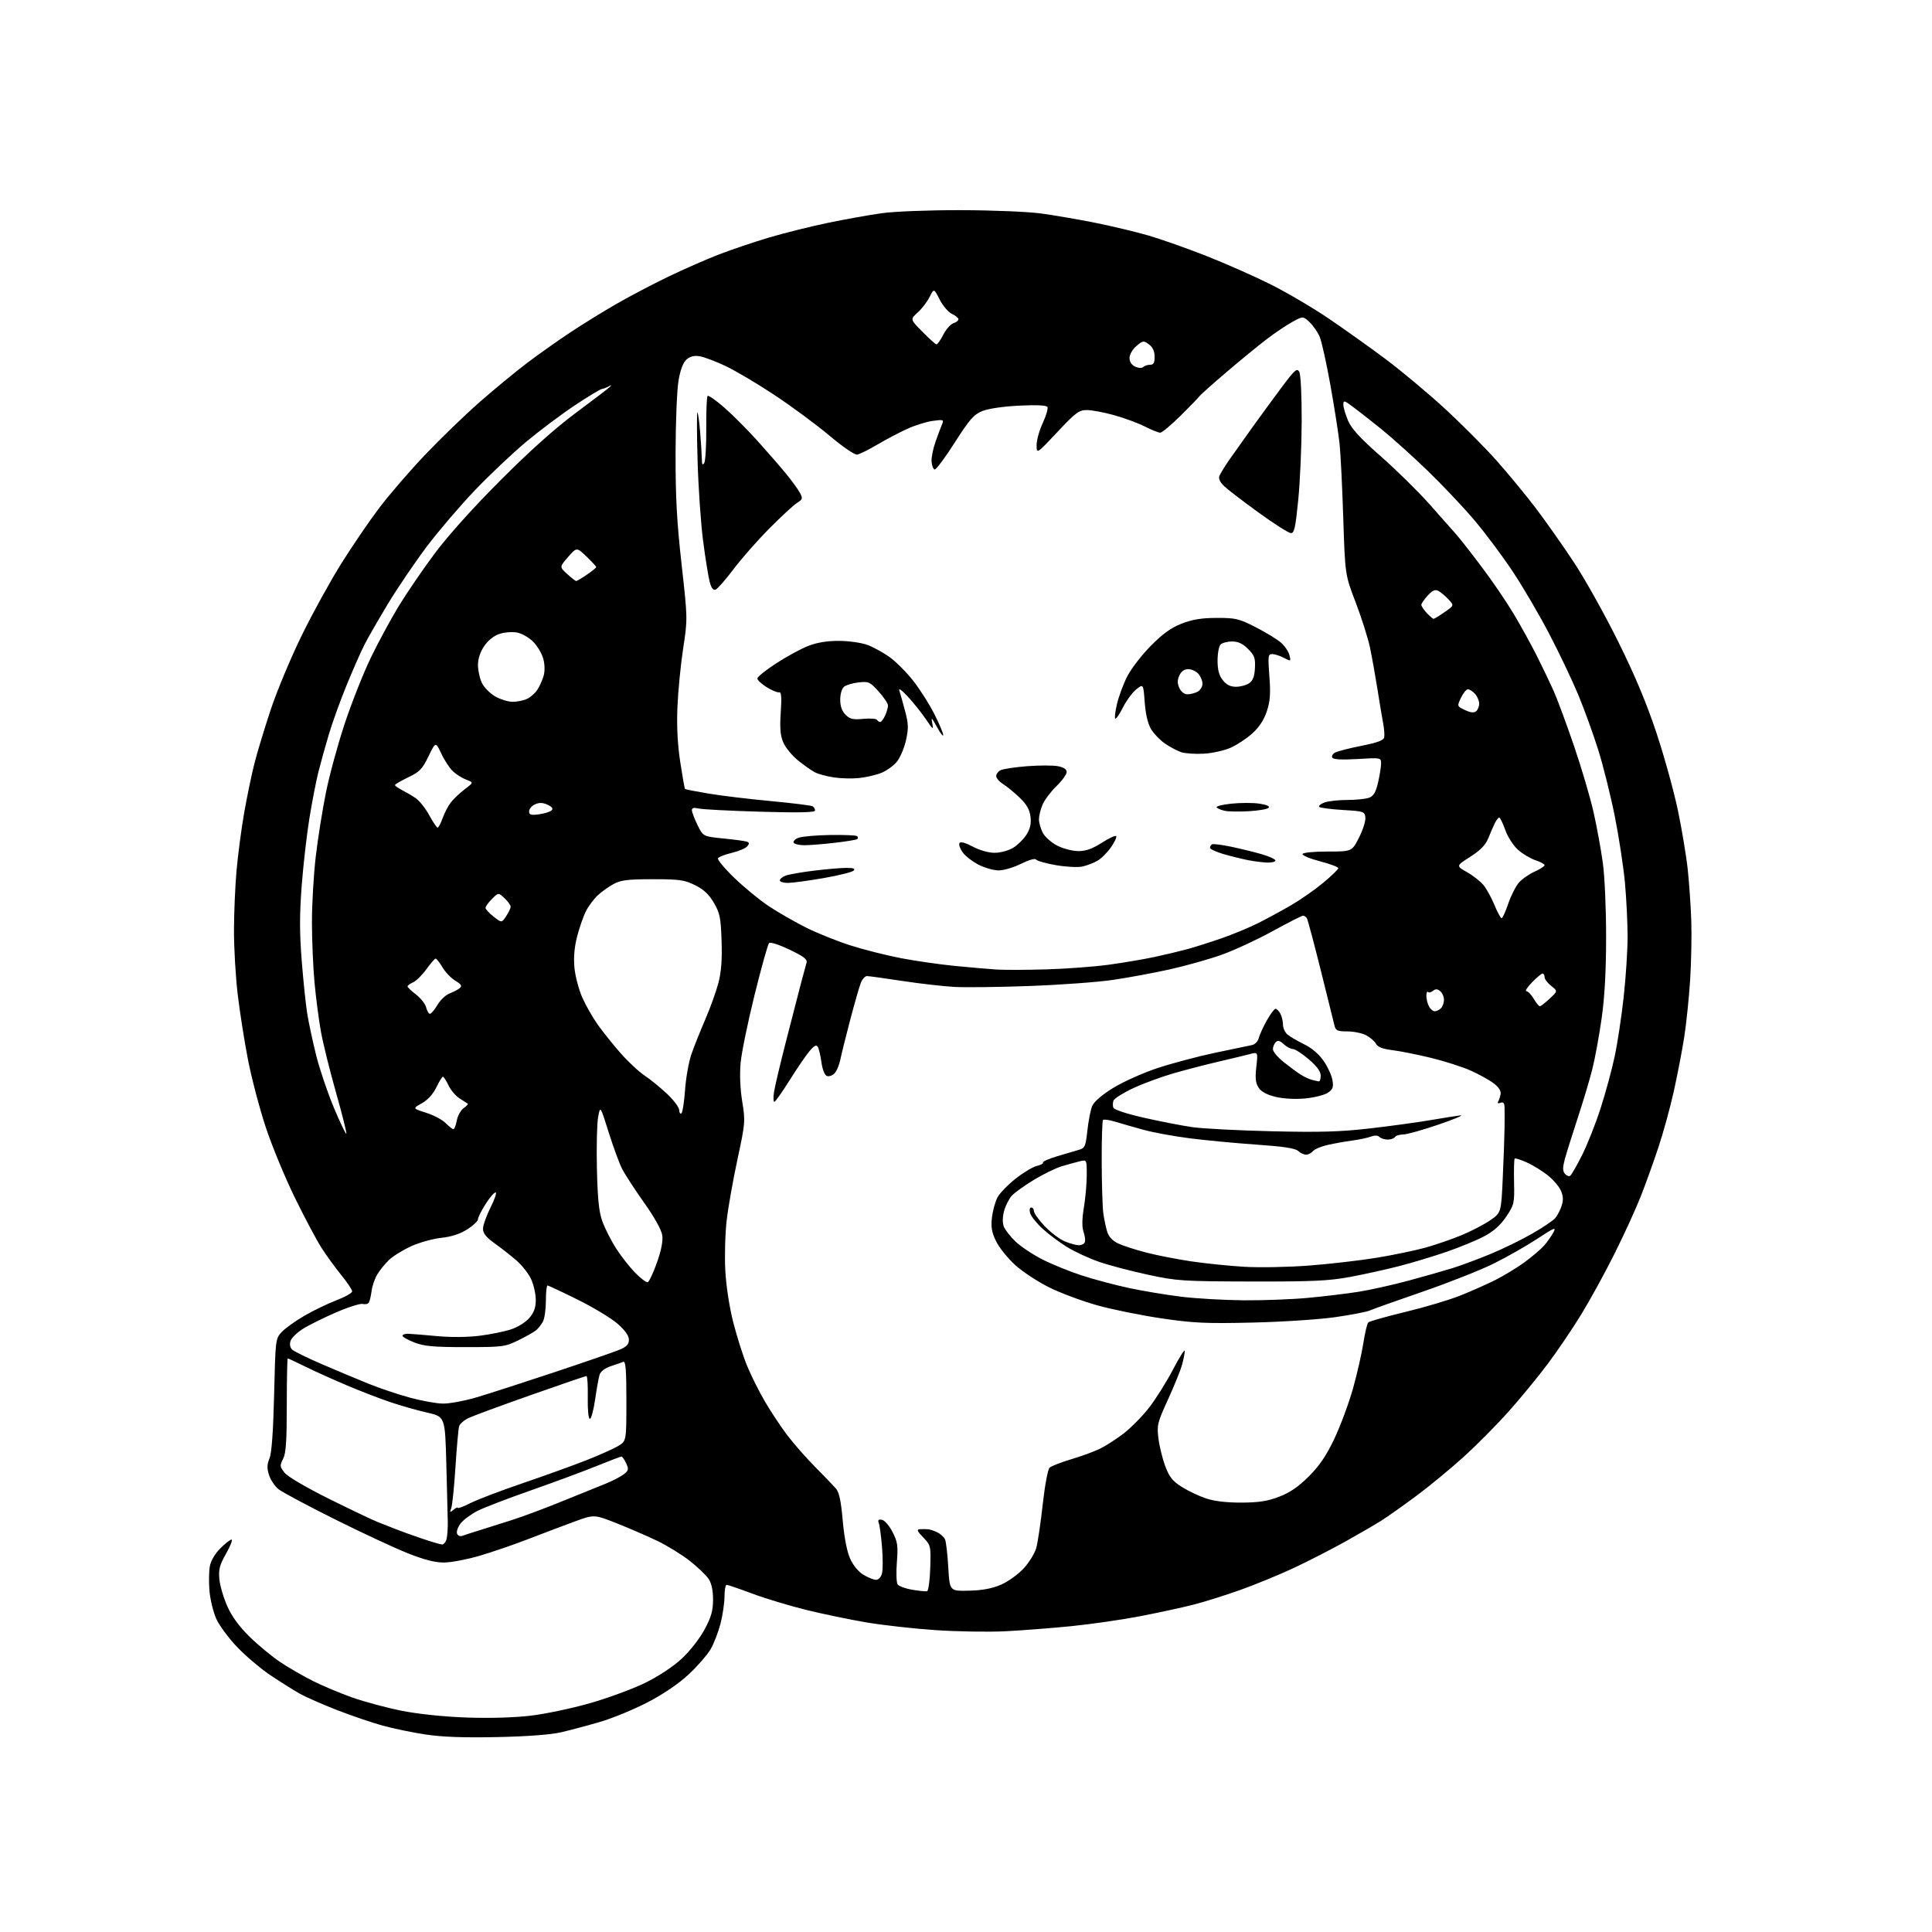 <?xml version="1.0" encoding="UTF-8" standalone="no"?>
<svg 
  version="1.1" 
  xmlns="http://www.w3.org/2000/svg" 
  xmlns:xlink="http://www.w3.org/1999/xlink" 
  xmlns:svg="http://www.w3.org/2000/svg"
  xmlns:rdf="http://www.w3.org/1999/02/22-rdf-syntax-ns#"
  xmlns:cc="http://creativecommons.org/ns#"
  xmlns:dc="http://purl.org/dc/elements/1.1/"
  viewBox="0 0 768 768"
  width="768"
  height="768"
>
<style>svg {background-color: white; }</style>"
<path stroke="none" fill="black" fill-rule="evenodd" d="M197.50,690.52C184.26,690.79 175.66,690.48 169.13,689.48C163.98,688.70 156.34,687.12 152.16,685.97C147.97,684.82 139.81,682.04 134.02,679.80C128.24,677.55 121.47,674.57 119.00,673.17C116.53,671.76 111.35,668.51 107.50,665.93C103.65,663.35 97.69,658.30 94.25,654.71C90.82,651.12 87.06,646.00 85.90,643.34C84.74,640.68 83.55,635.73 83.26,632.35C82.98,628.96 83.05,624.57 83.42,622.58C83.82,620.42 85.49,617.57 87.58,615.49C89.50,613.57 91.51,612.00 92.04,612.00C92.58,612.00 91.61,614.50 89.89,617.55C87.28,622.17 86.83,623.88 87.21,627.80C87.46,630.38 88.89,635.24 90.40,638.60C92.23,642.68 95.18,646.69 99.32,650.73C102.72,654.05 108.20,658.57 111.50,660.77C114.80,662.97 120.65,666.35 124.50,668.27C128.35,670.20 135.42,673.15 140.20,674.84C144.99,676.53 153.76,678.87 159.70,680.06C166.27,681.36 176.30,682.41 185.31,682.74C194.39,683.07 204.26,682.79 210.81,682.03C216.69,681.34 227.36,679.10 234.51,677.05C241.67,675.00 251.51,671.38 256.38,669.00C261.74,666.38 267.50,662.58 270.96,659.38C274.23,656.35 278.12,651.39 280.05,647.79C282.72,642.83 283.43,640.33 283.45,635.93C283.46,632.27 282.86,629.44 281.71,627.67C280.74,626.20 277.37,622.97 274.23,620.50C271.09,618.04 265.37,614.50 261.51,612.63C257.66,610.77 250.38,607.61 245.35,605.61C236.20,601.98 236.20,601.98 228.35,604.86C224.03,606.44 215.77,609.57 209.98,611.81C204.19,614.05 195.42,617.05 190.48,618.49C185.54,619.93 179.22,621.12 176.44,621.13C172.89,621.14 168.53,620.01 161.94,617.38C156.75,615.31 143.70,609.23 132.94,603.86C122.19,598.49 112.21,593.16 110.77,592.03C109.32,590.90 107.62,588.39 106.98,586.45C106.08,583.71 106.11,582.24 107.13,579.72C108.00,577.58 108.61,569.09 108.97,554.33C109.49,532.40 109.53,532.13 112.00,529.48C113.38,528.01 117.42,525.11 121.00,523.03C124.58,520.96 130.31,518.19 133.74,516.88C137.16,515.57 139.98,513.98 139.99,513.34C139.99,512.70 138.04,509.78 135.64,506.83C133.25,503.89 129.71,499.01 127.77,495.99C125.84,492.97 121.07,483.98 117.16,476.00C113.26,468.02 108.06,455.43 105.61,448.00C103.16,440.57 99.98,428.48 98.55,421.11C97.12,413.75 95.29,402.06 94.47,395.12C93.66,388.19 93.00,376.88 93.01,370.01C93.01,363.13 93.47,352.35 94.03,346.05C94.59,339.74 95.96,329.39 97.07,323.05C98.19,316.70 100.01,307.90 101.13,303.50C102.24,299.10 105.18,289.43 107.65,282.00C110.12,274.57 115.67,261.30 119.99,252.50C124.30,243.70 131.38,230.85 135.71,223.95C140.04,217.04 146.79,207.14 150.72,201.95C154.64,196.75 162.85,187.24 168.96,180.81C175.07,174.38 184.89,164.89 190.78,159.73C196.68,154.57 205.10,147.63 209.50,144.30C213.90,140.98 221.55,135.56 226.50,132.27C231.45,128.98 239.78,123.83 245.00,120.83C250.22,117.83 259.45,112.98 265.50,110.06C271.55,107.14 280.55,103.18 285.50,101.26C290.45,99.34 299.45,96.29 305.50,94.49C311.55,92.68 322.12,90.04 329.00,88.61C335.88,87.18 345.55,85.45 350.50,84.76C355.65,84.04 369.12,83.52 382.00,83.54C394.64,83.57 408.66,84.15 414.00,84.88C419.23,85.60 428.90,87.26 435.50,88.59C442.10,89.92 451.55,92.18 456.50,93.61C461.45,95.05 471.80,98.70 479.50,101.73C487.20,104.76 498.75,109.87 505.18,113.09C511.60,116.31 521.95,122.40 528.18,126.62C534.40,130.85 544.57,138.09 550.77,142.73C556.97,147.36 567.48,156.14 574.12,162.23C580.76,168.33 590.04,177.63 594.74,182.91C599.44,188.18 606.54,196.79 610.52,202.03C614.49,207.27 621.32,216.97 625.69,223.59C630.06,230.20 637.97,244.36 643.26,255.06C649.99,268.64 654.59,279.63 658.52,291.50C661.62,300.85 665.45,314.70 667.02,322.28C668.60,329.86 670.36,340.44 670.92,345.78C671.49,351.13 672.11,360.23 672.31,366.00C672.51,371.77 672.31,382.35 671.86,389.50C671.41,396.65 670.33,407.00 669.47,412.50C668.60,418.00 666.73,427.67 665.32,433.99C663.91,440.31 661.19,450.21 659.27,455.99C657.36,461.77 654.21,470.55 652.26,475.50C650.32,480.45 645.62,490.71 641.83,498.30C638.04,505.89 632.06,516.80 628.54,522.55C625.02,528.30 618.96,537.23 615.08,542.39C611.20,547.56 604.26,556.00 599.67,561.14C595.08,566.29 587.09,574.35 581.91,579.05C576.73,583.75 568.23,590.77 563.00,594.65C557.77,598.53 551.48,602.98 549.00,604.54C546.52,606.10 540.00,609.89 534.50,612.95C529.00,616.01 519.86,620.69 514.19,623.34C508.52,625.99 498.98,629.91 492.99,632.05C487.00,634.18 478.59,636.82 474.30,637.91C470.01,639.00 460.65,641.03 453.50,642.42C446.35,643.81 433.98,645.60 426.00,646.41C418.02,647.21 406.10,648.13 399.50,648.46C392.90,648.78 380.52,648.58 372.00,648.01C363.48,647.44 351.10,646.06 344.50,644.95C337.90,643.83 327.10,641.59 320.50,639.97C313.90,638.34 304.28,635.44 299.11,633.51C293.95,631.58 289.34,630.00 288.86,630.00C288.39,630.00 288.00,632.07 288.00,634.61C288.00,637.14 287.29,641.98 286.43,645.36C285.56,648.74 283.79,653.34 282.48,655.58C281.18,657.83 277.26,662.33 273.77,665.58C269.76,669.32 263.75,673.41 257.46,676.68C251.98,679.53 243.45,683.05 238.50,684.49C233.55,685.93 226.57,687.79 223.00,688.62C218.88,689.57 209.53,690.27 197.50,690.52zM368.50,632.55C369.05,632.43 369.63,628.30 369.79,623.35C370.06,614.54 370.01,614.31 367.03,611.19C364.53,608.57 364.30,607.98 365.74,607.88C366.71,607.82 368.18,607.83 369.00,607.92C369.82,608.01 371.49,608.58 372.70,609.18C373.91,609.79 375.23,611.01 375.65,611.89C376.07,612.78 376.65,617.77 376.95,623.00C377.50,632.50 377.50,632.50 385.14,632.32C390.47,632.20 394.33,631.48 397.87,629.96C400.67,628.76 404.73,625.84 406.91,623.48C409.08,621.13 411.34,617.46 411.93,615.35C412.52,613.23 413.68,605.44 414.50,598.04C415.35,590.37 416.53,584.08 417.24,583.42C417.93,582.78 421.87,581.25 425.99,580.02C430.11,578.80 435.28,576.89 437.49,575.78C439.69,574.68 443.80,572.01 446.62,569.87C449.43,567.72 453.93,563.17 456.62,559.76C459.30,556.35 463.62,549.50 466.22,544.53C468.81,539.56 470.95,536.17 470.96,537.00C470.98,537.83 470.49,540.30 469.89,542.50C469.28,544.70 466.76,550.93 464.29,556.33C460.08,565.54 459.84,566.53 460.50,571.82C460.88,574.92 462.10,579.88 463.21,582.82C464.81,587.12 466.11,588.75 469.75,591.06C472.25,592.64 476.59,594.70 479.39,595.64C482.75,596.76 487.59,597.33 493.50,597.31C500.41,597.28 503.89,596.74 508.49,594.97C512.78,593.33 516.14,591.02 520.29,586.87C524.59,582.57 527.24,578.65 530.49,571.78C532.90,566.68 536.20,557.76 537.83,551.98C539.45,546.19 541.30,538.09 541.94,533.98C542.57,529.87 543.46,526.14 543.91,525.69C544.36,525.24 550.98,523.37 558.63,521.52C566.28,519.68 576.03,516.78 580.30,515.08C584.58,513.38 590.87,510.59 594.29,508.89C597.70,507.18 602.98,503.98 606.00,501.78C609.02,499.57 612.54,496.58 613.80,495.13C615.07,493.69 616.73,491.33 617.50,489.90C618.72,487.62 617.95,487.93 611.12,492.42C606.84,495.23 599.06,499.67 593.81,502.27C588.57,504.87 575.78,509.93 565.39,513.51C555.00,517.09 545.60,520.44 544.50,520.95C543.40,521.46 537.33,522.64 531.00,523.56C524.59,524.49 509.98,525.46 498.00,525.74C479.38,526.18 474.52,525.95 461.76,524.08C453.65,522.88 442.18,520.56 436.26,518.91C430.34,517.26 421.75,514.07 417.17,511.81C412.60,509.56 406.44,505.51 403.50,502.82C400.55,500.13 397.15,495.89 395.94,493.38C394.22,489.83 393.87,487.77 394.32,483.97C394.63,481.30 395.61,477.73 396.48,476.04C397.35,474.36 400.62,470.98 403.74,468.52C406.86,466.07 410.68,463.79 412.22,463.45C413.76,463.11 414.82,462.52 414.59,462.14C414.35,461.76 416.94,460.62 420.33,459.60C423.72,458.58 427.62,457.43 429.00,457.04C431.25,456.41 431.57,455.65 432.25,449.42C432.67,445.61 433.51,441.26 434.13,439.74C434.84,438.00 437.87,435.35 442.37,432.55C446.30,430.10 454.21,426.55 460.00,424.62C465.77,422.71 476.12,419.95 483.00,418.50C489.88,417.05 496.46,415.67 497.64,415.44C498.85,415.20 500.04,414.00 500.37,412.68C500.69,411.39 502.13,408.23 503.56,405.67C505.00,403.10 506.57,401.00 507.05,401.00C507.53,401.00 508.40,401.87 508.96,402.93C509.53,404.00 510.00,405.95 510.00,407.28C510.00,408.61 510.79,410.37 511.75,411.20C512.71,412.03 515.69,413.78 518.36,415.09C521.46,416.60 524.30,419.03 526.18,421.76C527.81,424.12 529.38,427.57 529.68,429.43C530.14,432.24 529.82,433.07 527.75,434.43C526.39,435.32 522.35,436.32 518.77,436.66C514.86,437.02 510.21,436.77 507.08,436.02C503.59,435.18 501.38,433.99 500.32,432.37C499.11,430.52 498.90,428.61 499.41,424.06C500.08,418.16 500.08,418.16 496.79,419.03C494.98,419.51 489.45,420.84 484.50,421.99C479.55,423.13 471.45,425.24 466.50,426.66C461.55,428.09 454.29,430.77 450.36,432.62C446.43,434.47 442.96,436.67 442.64,437.49C442.32,438.32 442.29,439.60 442.58,440.34C442.88,441.12 448.01,442.80 454.80,444.33C461.23,445.79 469.88,447.47 474.00,448.06C478.12,448.65 492.39,449.39 505.69,449.70C524.93,450.15 532.92,449.91 544.69,448.55C552.84,447.61 563.55,446.14 568.50,445.29C573.45,444.44 578.85,443.59 580.50,443.39C582.15,443.19 578.33,444.81 572.00,446.98C565.67,449.16 559.29,450.95 557.81,450.97C556.33,450.99 554.84,451.45 554.50,452.00C554.16,452.55 552.87,453.00 551.64,453.00C550.41,453.00 548.93,452.53 548.36,451.96C547.70,451.30 546.45,451.25 544.91,451.83C543.59,452.32 540.25,453.03 537.50,453.39C534.75,453.76 530.38,454.54 527.80,455.12C525.21,455.70 522.57,456.81 521.93,457.59C521.28,458.36 520.06,459.00 519.21,459.00C518.35,459.00 516.92,458.33 516.01,457.51C514.84,456.45 510.09,455.73 499.43,455.00C491.22,454.43 479.32,453.31 473.00,452.50C466.68,451.70 458.35,450.17 454.50,449.10C450.65,448.04 445.60,446.59 443.28,445.89C440.96,445.18 438.80,444.87 438.47,445.20C438.15,445.52 437.91,453.08 437.94,462.00C437.98,470.91 438.27,480.07 438.59,482.35C438.92,484.63 439.60,487.88 440.11,489.57C440.73,491.62 442.20,493.20 444.50,494.30C446.40,495.20 451.47,496.84 455.76,497.94C460.06,499.04 468.06,500.60 473.54,501.41C479.02,502.23 488.45,503.19 494.50,503.56C500.61,503.93 512.16,503.71 520.50,503.07C528.75,502.44 540.90,501.03 547.50,499.94C554.10,498.84 562.75,497.04 566.72,495.93C570.68,494.82 577.08,492.62 580.93,491.03C584.79,489.44 589.92,486.78 592.34,485.11C596.74,482.08 596.74,482.08 597.37,468.29C597.72,460.71 598.04,451.80 598.08,448.50C598.13,445.20 598.13,441.44 598.08,440.14C598.02,438.44 597.57,437.95 596.45,438.38C595.56,438.72 595.16,438.55 595.50,437.99C595.84,437.45 596.29,436.11 596.50,435.01C596.76,433.66 595.84,432.22 593.69,430.59C591.94,429.26 587.80,426.98 584.50,425.52C581.20,424.06 574.15,421.81 568.82,420.51C563.50,419.22 556.63,417.85 553.55,417.46C549.58,416.97 547.65,416.22 546.94,414.89C546.39,413.86 544.63,412.34 543.02,411.51C541.41,410.68 538.06,410.00 535.57,410.00C531.70,410.00 530.96,409.67 530.50,407.75C530.20,406.51 527.74,396.61 525.04,385.75C522.33,374.88 519.84,365.54 519.50,365.00C519.16,364.45 518.47,364.00 517.97,364.00C517.47,364.00 512.05,366.76 505.94,370.12C499.82,373.49 490.69,377.72 485.66,379.52C480.62,381.32 471.32,383.94 465.00,385.34C458.68,386.75 448.55,388.62 442.50,389.51C436.45,390.41 421.60,391.50 409.50,391.94C397.40,392.39 383.90,392.56 379.50,392.32C375.10,392.09 365.76,391.02 358.74,389.95C351.72,388.88 345.36,388.00 344.61,388.00C343.86,388.00 342.76,389.24 342.17,390.75C341.58,392.26 339.68,398.90 337.94,405.50C336.21,412.10 334.44,419.23 334.01,421.35C333.58,423.46 332.54,425.89 331.69,426.73C330.85,427.58 329.49,428.02 328.68,427.71C327.81,427.37 326.93,425.15 326.54,422.27C326.17,419.60 325.51,416.83 325.08,416.13C324.51,415.20 323.62,415.67 321.77,417.86C320.39,419.50 316.83,424.71 313.88,429.42C310.92,434.14 308.19,438.00 307.81,438.00C307.43,438.00 307.36,436.31 307.66,434.25C307.95,432.19 310.21,422.62 312.69,413.00C315.17,403.38 317.84,393.02 318.63,390.00C319.42,386.98 320.31,383.71 320.60,382.74C321.02,381.36 319.60,380.25 313.86,377.50C309.70,375.51 306.21,374.39 305.71,374.89C305.23,375.37 302.64,384.65 299.95,395.51C297.26,406.37 294.76,418.54 294.40,422.55C293.99,427.05 294.24,432.94 295.05,437.91C296.31,445.70 296.25,446.46 293.18,460.73C291.43,468.86 289.49,479.77 288.88,485.00C288.26,490.23 288.01,499.23 288.32,505.00C288.66,511.27 289.94,519.64 291.51,525.76C292.95,531.41 295.41,539.14 296.98,542.94C298.54,546.74 301.74,553.13 304.07,557.13C306.41,561.13 310.38,567.13 312.90,570.45C315.42,573.78 320.41,579.46 323.99,583.09C327.57,586.71 331.30,590.58 332.28,591.69C333.58,593.17 334.30,596.58 334.99,604.38C335.57,610.99 336.68,616.74 337.90,619.50C339.09,622.19 341.17,624.74 343.18,625.97C345.01,627.08 347.28,627.99 348.23,628.00C349.26,628.00 350.23,626.95 350.62,625.39C350.98,623.96 350.97,619.25 350.61,614.92C350.25,610.59 349.68,606.32 349.33,605.43C348.87,604.22 349.20,603.89 350.60,604.15C351.65,604.34 353.53,606.52 354.80,609.00C356.82,612.93 357.03,614.44 356.52,621.00C356.20,625.12 356.33,629.09 356.81,629.81C357.30,630.53 359.90,631.49 362.60,631.94C365.29,632.39 367.95,632.66 368.50,632.55zM175.73,613.96C176.41,613.98 177.21,612.99 177.52,611.75C177.82,610.51 178.04,607.48 178.00,605.00C177.96,602.52 177.70,592.09 177.42,581.82C176.92,563.14 176.92,563.14 169.71,561.51C165.74,560.61 159.12,558.72 155.00,557.32C150.88,555.92 143.22,552.97 138.00,550.76C132.78,548.56 125.41,545.24 121.64,543.38C117.87,541.52 114.60,540.00 114.39,540.00C114.18,540.00 114.00,548.35 114.00,558.55C114.00,572.93 113.67,577.74 112.53,579.95C111.17,582.57 111.22,583.01 113.12,585.43C114.34,586.97 121.69,591.29 130.93,595.88C139.59,600.17 148.21,604.28 150.09,605.00C151.96,605.71 155.07,606.94 157.00,607.73C158.93,608.51 163.65,610.23 167.50,611.53C171.35,612.84 175.05,613.93 175.73,613.96zM183.82,610.51C184.69,610.18 187.67,609.21 190.45,608.36C193.23,607.50 199.10,605.65 203.50,604.24C207.90,602.83 216.90,599.47 223.50,596.77C230.10,594.08 237.75,590.98 240.50,589.89C243.25,588.79 246.54,587.11 247.82,586.15C249.89,584.58 250.00,584.10 248.91,581.69C248.23,580.21 247.39,579.00 247.05,579.00C246.70,579.00 242.16,580.73 236.96,582.84C231.76,584.95 220.07,589.28 211.00,592.46C201.93,595.63 192.41,599.29 189.85,600.58C187.29,601.88 184.28,604.10 183.15,605.53C182.03,606.96 181.37,608.80 181.68,609.62C182.02,610.49 182.92,610.86 183.82,610.51zM180.31,600.13C181.24,599.37 182.00,599.04 182.00,599.39C182.00,599.75 184.25,598.89 187.01,597.50C189.76,596.10 199.10,592.55 207.76,589.60C216.42,586.65 227.78,582.55 233.00,580.50C238.22,578.45 243.96,575.88 245.75,574.80C249.00,572.84 249.00,572.84 249.00,556.84C249.00,544.42 248.72,540.95 247.75,541.35C247.06,541.64 244.82,542.42 242.77,543.09C240.53,543.82 238.77,545.15 238.37,546.40C238.00,547.56 237.19,552.00 236.58,556.28C235.96,560.56 235.02,564.04 234.48,564.01C233.91,563.97 233.56,560.41 233.65,555.47C233.73,550.81 233.50,547.00 233.13,547.00C232.76,547.00 222.79,550.41 210.98,554.57C199.16,558.74 188.05,562.83 186.29,563.67C184.52,564.51 182.83,565.97 182.52,566.93C182.22,567.88 181.56,575.15 181.06,583.08C180.55,591.01 179.80,598.40 179.38,599.50C178.71,601.28 178.81,601.35 180.31,600.13zM176.14,557.95C178.69,557.98 184.54,556.90 189.14,555.55C193.74,554.21 207.62,549.73 220.00,545.61C232.38,541.49 244.19,537.41 246.25,536.54C249.11,535.35 250.00,534.40 250.00,532.57C250.00,530.98 248.49,528.84 245.52,526.23C243.06,524.06 235.92,519.74 229.66,516.64C223.40,513.54 217.99,511.00 217.64,511.00C217.29,511.00 217.00,513.73 217.00,517.07C217.00,520.40 216.48,524.11 215.84,525.32C215.20,526.52 213.96,528.09 213.09,528.81C212.21,529.53 209.03,531.33 206.00,532.81C200.75,535.38 199.80,535.50 185.00,535.50C172.37,535.50 168.62,535.16 164.75,533.67C162.14,532.66 160.00,531.45 160.00,530.98C160.00,530.51 161.01,530.16 162.25,530.19C163.49,530.23 168.63,530.65 173.68,531.12C179.25,531.64 185.92,531.58 190.68,530.98C194.98,530.44 200.62,529.29 203.22,528.42C205.88,527.54 209.05,525.55 210.47,523.85C212.31,521.67 212.99,519.70 212.98,516.67C212.97,514.38 212.14,510.70 211.13,508.50C210.13,506.30 207.48,502.93 205.24,501.00C203.00,499.07 199.11,496.02 196.59,494.22C193.24,491.82 192.00,490.26 192.00,488.44C192.00,487.07 193.36,483.26 195.01,479.97C196.67,476.69 197.56,474.00 196.99,474.00C196.42,474.00 194.62,476.11 192.98,478.70C191.34,481.28 190.00,483.97 190.00,484.68C190.00,485.39 188.09,487.20 185.75,488.69C182.91,490.50 179.48,491.62 175.41,492.06C172.06,492.42 166.66,493.93 163.41,495.41C160.16,496.90 156.23,499.33 154.68,500.81C153.13,502.29 151.04,504.85 150.03,506.50C149.02,508.15 147.98,511.14 147.72,513.14C147.46,515.15 146.97,517.24 146.62,517.80C146.28,518.36 145.19,518.60 144.20,518.34C143.21,518.08 138.37,519.62 133.45,521.76C128.53,523.90 122.62,526.83 120.33,528.29C118.04,529.74 115.85,531.89 115.48,533.07C115.06,534.39 115.32,535.72 116.15,536.50C116.89,537.20 122.22,539.81 128.00,542.30C133.78,544.79 142.10,548.28 146.50,550.06C150.90,551.84 158.32,554.33 163.00,555.60C167.68,556.87 173.59,557.93 176.14,557.95zM494.50,516.89C502.20,516.95 513.67,516.51 520.00,515.92C526.33,515.33 535.33,514.25 540.00,513.51C544.67,512.77 553.61,510.78 559.86,509.09C566.10,507.40 573.98,505.16 577.36,504.11C580.74,503.07 587.55,500.53 592.50,498.48C597.45,496.43 604.92,492.79 609.09,490.38C613.27,487.98 617.37,485.22 618.20,484.25C619.03,483.29 620.18,481.12 620.74,479.43C621.49,477.19 621.43,475.55 620.51,473.36C619.82,471.72 617.44,468.93 615.23,467.18C613.01,465.43 609.26,463.12 606.88,462.06C604.50,460.99 602.35,460.32 602.11,460.56C601.87,460.80 601.76,464.98 601.86,469.84C602.05,478.32 601.92,478.89 598.78,483.59C596.53,486.96 593.81,489.40 590.12,491.38C587.16,492.97 580.41,495.76 575.12,497.59C569.83,499.41 561.23,502.01 556.00,503.35C550.77,504.69 542.00,506.62 536.50,507.64C528.19,509.17 521.60,509.47 497.50,509.42C469.99,509.35 467.87,509.21 456.20,506.69C449.44,505.23 440.74,502.94 436.87,501.59C433.00,500.24 427.37,497.65 424.36,495.83C421.35,494.00 416.92,490.71 414.51,488.50C412.10,486.30 409.84,483.49 409.50,482.25C409.13,480.93 409.31,480.00 409.93,480.00C410.52,480.00 411.00,480.65 411.00,481.45C411.00,482.25 412.91,484.92 415.25,487.40C417.59,489.87 421.17,492.59 423.22,493.45C425.26,494.30 427.81,495.00 428.88,495.00C429.96,495.00 431.03,494.44 431.26,493.75C431.50,493.06 431.25,491.22 430.72,489.66C430.06,487.75 430.11,484.56 430.87,479.96C431.49,476.20 432.00,470.38 432.00,467.04C432.00,460.96 432.00,460.96 429.25,461.63C427.74,461.99 424.56,462.87 422.19,463.57C419.83,464.27 414.83,466.68 411.10,468.94C407.36,471.20 403.38,474.05 402.25,475.27C401.12,476.50 399.72,479.23 399.15,481.34C398.51,483.72 398.46,486.07 399.02,487.55C399.52,488.86 401.63,491.56 403.71,493.55C405.80,495.54 410.58,498.73 414.35,500.64C418.11,502.56 425.13,505.41 429.95,506.98C434.76,508.56 443.25,510.82 448.81,512.01C454.37,513.20 463.77,514.76 469.71,515.48C475.64,516.20 486.80,516.83 494.50,516.89zM257.47,509.69C258.04,509.51 259.68,506.02 261.13,501.93C262.89,496.97 263.59,493.34 263.25,491.00C262.93,488.87 260.10,483.79 255.98,478.00C252.27,472.77 248.33,466.70 247.23,464.50C246.12,462.30 243.73,455.77 241.92,450.00C238.62,439.50 238.62,439.50 237.77,444.00C237.30,446.48 237.08,455.70 237.28,464.50C237.56,476.64 238.08,481.70 239.44,485.48C240.43,488.23 242.81,492.95 244.72,495.98C246.64,499.02 250.06,503.42 252.32,505.76C254.58,508.10 256.90,509.87 257.47,509.69zM624.14,467.41C624.64,467.10 626.79,463.40 628.90,459.17C631.02,454.95 634.34,446.55 636.28,440.50C638.23,434.45 640.73,425.23 641.85,420.00C642.97,414.77 644.58,404.11 645.44,396.29C646.30,388.48 647.00,377.68 647.00,372.29C646.99,366.91 646.52,357.32 645.95,351.00C645.37,344.68 643.55,332.76 641.91,324.52C640.26,316.28 637.29,304.36 635.30,298.02C633.31,291.68 629.71,281.78 627.31,276.02C624.90,270.25 619.75,259.45 615.87,252.02C611.99,244.58 605.54,233.55 601.54,227.50C597.54,221.45 590.67,212.22 586.27,207.00C581.87,201.78 573.37,192.78 567.38,187.00C561.39,181.22 553.11,173.79 548.99,170.48C544.87,167.16 539.81,163.20 537.75,161.68C534.29,159.12 534.00,159.05 534.00,160.87C534.00,161.95 534.85,164.81 535.88,167.23C537.28,170.48 540.69,174.19 548.96,181.46C555.11,186.87 563.78,195.39 568.22,200.40C572.66,205.40 577.49,210.85 578.93,212.50C580.38,214.15 584.96,220.00 589.10,225.50C593.24,231.00 598.91,239.32 601.70,244.00C604.49,248.68 608.59,256.10 610.81,260.50C613.03,264.90 616.05,271.20 617.53,274.50C619.01,277.80 622.68,287.70 625.69,296.50C628.70,305.30 632.21,317.23 633.50,323.00C634.79,328.77 636.43,337.77 637.15,343.00C637.89,348.30 638.46,361.34 638.45,372.50C638.44,386.24 637.88,396.41 636.65,405.00C635.67,411.88 634.01,420.90 632.96,425.06C631.91,429.22 629.28,437.99 627.12,444.56C624.96,451.13 622.67,458.45 622.03,460.83C621.16,464.11 621.16,465.49 622.05,466.57C622.70,467.34 623.64,467.72 624.14,467.41zM137.67,450.67C137.90,450.43 136.06,443.10 133.59,434.37C131.11,425.64 128.39,414.68 127.56,410.00C126.72,405.32 125.57,396.55 125.02,390.50C124.46,384.45 124.00,373.65 124.00,366.49C124.00,359.34 124.68,347.67 125.51,340.56C126.34,333.45 128.16,321.97 129.56,315.06C130.95,308.15 134.33,295.75 137.08,287.50C139.82,279.25 144.46,267.55 147.38,261.50C150.30,255.45 155.29,246.22 158.46,241.00C161.64,235.78 168.10,226.32 172.82,220.00C178.07,212.95 188.18,201.70 198.95,190.92C210.63,179.21 220.68,170.23 229.00,164.05C235.88,158.95 241.95,154.31 242.50,153.74C243.18,153.03 243.02,152.98 242.00,153.58C241.18,154.05 239.92,154.53 239.22,154.64C238.52,154.74 233.57,157.75 228.22,161.32C222.87,164.89 214.21,171.40 208.98,175.78C203.74,180.17 194.68,188.73 188.85,194.82C183.02,200.91 174.41,210.97 169.71,217.19C165.02,223.41 158.05,233.68 154.23,240.00C150.41,246.32 146.14,253.75 144.76,256.50C143.37,259.25 140.20,266.45 137.73,272.50C135.25,278.55 132.09,287.32 130.70,292.00C129.30,296.68 127.44,303.42 126.54,306.98C125.65,310.55 124.06,318.76 123.00,325.24C121.95,331.71 120.56,343.79 119.93,352.08C119.06,363.48 119.06,370.74 119.93,381.83C120.57,389.90 121.56,399.43 122.14,403.00C122.72,406.57 124.30,413.97 125.66,419.43C127.02,424.90 130.18,434.25 132.68,440.23C135.19,446.20 137.43,450.90 137.67,450.67zM180.20,448.89C180.59,448.95 181.21,447.41 181.57,445.48C181.93,443.54 183.16,441.30 184.31,440.50C185.45,439.70 186.18,438.90 185.94,438.72C185.70,438.54 184.24,437.61 182.71,436.65C181.18,435.69 179.18,433.35 178.28,431.45C177.37,429.55 176.37,428.00 176.06,428.00C175.75,428.00 174.58,429.91 173.45,432.24C172.16,434.92 170.04,437.25 167.71,438.56C164.01,440.64 164.01,440.64 169.35,442.32C172.28,443.25 175.77,445.08 177.09,446.40C178.42,447.71 179.82,448.84 180.20,448.89zM270.85,442.59C271.31,442.31 271.98,438.11 272.32,433.27C272.66,428.43 273.81,422.01 274.87,418.99C275.92,415.97 278.41,409.76 280.38,405.19C282.36,400.62 284.70,394.09 285.59,390.69C286.72,386.32 287.09,381.42 286.84,374.00C286.53,364.73 286.16,362.96 283.76,358.85C281.79,355.49 279.70,353.54 276.26,351.85C272.07,349.78 270.07,349.50 259.50,349.50C249.71,349.50 246.86,349.84 244.00,351.36C242.07,352.39 239.22,354.41 237.66,355.86C236.10,357.31 233.99,360.10 232.99,362.06C231.98,364.02 230.40,368.52 229.47,372.06C228.33,376.41 227.97,380.48 228.34,384.61C228.65,387.96 230.05,393.31 231.46,396.50C232.86,399.68 235.66,404.58 237.67,407.39C239.67,410.20 243.72,415.25 246.67,418.62C249.61,421.98 253.92,426.01 256.26,427.56C258.59,429.11 262.64,432.42 265.25,434.90C267.86,437.39 270.00,440.26 270.00,441.27C270.00,442.29 270.38,442.88 270.85,442.59zM524.25,429.88C524.66,429.95 525.00,428.91 525.00,427.58C525.00,425.93 523.49,423.86 520.25,421.08C517.64,418.85 514.80,417.01 513.94,417.01C513.08,417.00 511.45,416.13 510.31,415.08C508.78,413.65 507.96,413.44 507.12,414.28C506.51,414.89 506.00,416.16 506.00,417.08C506.00,418.00 507.91,420.29 510.25,422.17C512.59,424.04 515.64,426.29 517.04,427.17C518.44,428.05 520.46,429.00 521.54,429.27C522.62,429.54 523.84,429.82 524.25,429.88zM170.92,403.00C171.41,403.00 172.74,401.42 173.88,399.48C175.02,397.55 177.18,395.50 178.69,394.93C180.20,394.35 182.02,393.40 182.74,392.80C183.78,391.94 183.41,391.32 180.99,389.85C179.30,388.82 176.99,386.41 175.86,384.49C174.73,382.57 173.51,381.03 173.15,381.06C172.79,381.09 171.14,383.01 169.47,385.31C167.81,387.61 165.45,389.94 164.22,390.49C163.00,391.03 162.00,391.76 162.00,392.12C162.00,392.47 163.52,393.92 165.38,395.34C167.24,396.76 169.05,399.06 169.40,400.46C169.75,401.86 170.44,403.00 170.92,403.00zM570.34,402.00C571.03,402.00 572.14,401.46 572.80,400.80C573.46,400.14 574.00,398.62 574.00,397.42C574.00,396.22 573.33,394.68 572.50,394.00C571.39,393.08 570.65,393.04 569.66,393.87C568.92,394.48 568.02,394.69 567.66,394.32C567.30,393.96 567.00,394.67 567.00,395.90C567.00,397.13 567.47,399.00 568.04,400.07C568.60,401.13 569.64,402.00 570.34,402.00zM612.11,400.00C612.48,400.00 614.24,398.64 616.01,396.99C619.24,393.98 619.24,393.98 616.62,391.91C615.18,390.78 614.00,389.21 614.00,388.43C614.00,387.64 613.64,387.00 613.20,387.00C612.75,387.00 610.87,388.57 609.00,390.50C607.13,392.43 606.12,394.00 606.75,394.00C607.37,394.00 608.68,395.35 609.66,397.00C610.63,398.65 611.74,400.00 612.11,400.00zM416.00,385.34C423.98,385.11 435.23,384.26 441.00,383.46C446.77,382.66 454.88,381.28 459.00,380.40C463.12,379.52 468.98,378.12 472.00,377.30C475.02,376.47 481.17,374.52 485.66,372.96C490.15,371.40 496.67,368.69 500.16,366.94C503.65,365.19 509.54,361.99 513.25,359.83C516.97,357.67 522.71,353.66 526.00,350.92C529.30,348.17 532.00,345.56 532.00,345.11C532.00,344.65 528.74,343.43 524.75,342.39C520.76,341.35 517.62,340.05 517.77,339.50C517.93,338.92 522.12,338.50 527.72,338.50C537.40,338.50 537.40,338.50 540.21,333.00C541.75,329.98 542.90,326.38 542.76,325.00C542.51,322.59 542.19,322.48 533.81,321.98C529.03,321.69 524.81,321.14 524.42,320.76C524.04,320.37 524.94,319.59 526.43,319.03C527.91,318.46 532.00,318.00 535.50,318.00C539.00,318.00 542.94,317.59 544.24,317.10C546.04,316.41 546.90,314.95 547.81,311.02C548.46,308.18 549.00,304.79 549.00,303.50C549.00,301.17 548.95,301.16 539.64,301.72C533.41,302.09 530.06,301.91 529.62,301.19C529.25,300.59 529.74,299.67 530.72,299.15C531.70,298.63 536.42,297.42 541.20,296.47C547.49,295.22 550.00,294.30 550.24,293.12C550.43,292.23 550.24,289.70 549.82,287.50C549.40,285.30 548.38,279.21 547.56,273.96C546.73,268.72 545.40,261.29 544.60,257.46C543.79,253.62 541.23,245.54 538.91,239.49C534.70,228.50 534.70,228.50 533.97,206.00C533.57,193.62 532.92,180.35 532.51,176.50C532.11,172.65 530.50,162.28 528.92,153.44C527.35,144.61 525.41,135.84 524.62,133.94C523.82,132.05 522.01,129.41 520.58,128.07C517.99,125.64 517.99,125.64 513.74,127.95C511.41,129.23 506.80,132.33 503.50,134.85C500.20,137.37 493.00,143.27 487.50,147.96C482.00,152.65 477.19,156.95 476.80,157.50C476.42,158.05 473.05,161.54 469.30,165.25C465.56,168.96 461.92,171.99 461.22,172.00C460.51,172.00 457.74,170.89 455.06,169.53C452.37,168.17 446.88,166.14 442.86,165.03C438.83,163.91 433.96,163.00 432.03,163.00C428.92,163.00 427.61,163.98 420.31,171.75C412.10,180.50 412.10,180.50 412.06,177.00C412.04,175.07 413.14,171.09 414.51,168.15C415.88,165.21 416.71,162.34 416.36,161.77C415.94,161.10 411.92,160.92 405.11,161.25C398.79,161.56 392.88,162.43 390.49,163.40C387.08,164.78 385.44,166.66 379.49,175.98C375.65,182.00 372.06,186.80 371.52,186.64C370.97,186.48 370.43,185.06 370.31,183.50C370.19,181.93 370.90,178.37 371.89,175.58C372.88,172.78 374.06,169.64 374.51,168.59C375.27,166.83 374.99,166.73 370.77,167.31C368.26,167.65 363.69,169.08 360.62,170.49C357.55,171.89 352.21,174.70 348.77,176.73C345.32,178.76 341.71,180.55 340.75,180.71C339.75,180.87 335.00,177.63 329.64,173.11C324.49,168.78 314.70,161.55 307.89,157.04C301.07,152.53 292.35,147.36 288.50,145.54C284.65,143.72 280.07,141.97 278.31,141.66C276.11,141.25 274.49,141.60 273.04,142.79C271.63,143.94 270.56,146.63 269.77,151.00C269.11,154.66 268.58,167.35 268.55,180.00C268.51,197.47 269.04,207.37 270.93,224.25C273.36,245.94 273.36,246.04 271.57,257.75C270.58,264.21 269.56,274.68 269.29,281.00C268.97,288.76 269.33,295.89 270.41,302.92C271.28,308.64 272.13,313.47 272.30,313.63C272.46,313.80 276.63,314.61 281.55,315.44C286.47,316.28 297.60,317.62 306.27,318.43C314.94,319.24 322.48,320.18 323.02,320.51C323.56,320.85 324.00,321.61 324.00,322.20C324.00,322.97 317.62,323.11 302.25,322.67C290.29,322.32 279.26,321.75 277.75,321.40C275.77,320.95 275.01,321.15 275.04,322.13C275.06,322.89 276.08,325.52 277.29,328.00C279.50,332.50 279.50,332.50 287.50,333.30C291.90,333.74 296.11,334.30 296.86,334.56C297.91,334.92 297.96,335.34 297.06,336.42C296.42,337.19 293.67,338.36 290.95,339.01C288.22,339.67 285.73,340.63 285.40,341.15C285.08,341.68 288.00,345.20 291.90,348.97C295.80,352.75 302.03,357.85 305.75,360.31C309.46,362.76 316.10,366.57 320.50,368.76C324.90,370.96 332.77,374.12 338.00,375.79C343.23,377.47 352.23,379.74 358.00,380.86C363.78,381.97 373.45,383.37 379.50,383.96C385.55,384.55 392.98,385.20 396.00,385.40C399.02,385.60 408.02,385.58 416.00,385.34zM201.21,364.19C202.19,362.71 202.99,361.02 202.99,360.42C203.00,359.83 201.90,358.32 200.57,357.06C198.13,354.78 198.13,354.78 195.57,357.34C194.15,358.75 193.00,360.35 193.00,360.88C193.00,361.42 194.45,362.99 196.22,364.37C199.43,366.89 199.43,366.89 201.21,364.19zM596.91,365.00C597.28,365.00 598.46,362.44 599.52,359.30C600.59,356.17 602.45,352.43 603.67,350.99C604.88,349.54 607.70,347.54 609.94,346.53C612.17,345.52 614.00,344.35 614.00,343.93C614.00,343.50 612.39,342.62 610.41,341.97C608.44,341.32 605.33,339.48 603.51,337.87C601.62,336.22 599.41,332.80 598.39,329.98C597.41,327.24 596.32,325.00 595.97,325.00C595.62,325.00 594.83,326.01 594.21,327.25C593.60,328.49 592.42,331.18 591.61,333.22C590.54,335.90 588.53,337.97 584.45,340.58C578.77,344.21 578.77,344.21 583.13,346.68C585.54,348.03 588.49,350.35 589.70,351.82C590.91,353.29 592.88,356.86 594.07,359.75C595.26,362.64 596.54,365.00 596.91,365.00zM313.25,350.97C311.46,350.99 310.00,350.54 310.00,349.98C310.00,349.41 311.04,348.56 312.30,348.08C313.57,347.59 318.63,346.71 323.55,346.10C328.47,345.50 334.28,345.00 336.45,345.00C339.29,345.00 340.10,345.30 339.31,346.09C338.71,346.69 333.34,348.02 327.36,349.06C321.39,350.09 315.04,350.95 313.25,350.97zM397.02,346.00C395.04,346.00 391.44,344.99 389.02,343.75C386.60,342.51 383.75,340.31 382.69,338.85C381.63,337.39 381.05,335.72 381.41,335.14C381.83,334.46 383.70,334.96 386.68,336.54C389.43,338.01 392.96,339.00 395.40,339.00C397.73,338.99 400.91,338.13 402.76,337.01C404.55,335.91 406.94,333.55 408.06,331.76C409.53,329.41 409.97,327.41 409.63,324.63C409.29,321.82 408.12,319.77 405.33,317.08C403.22,315.06 400.26,312.63 398.75,311.68C397.24,310.73 396.00,309.31 396.00,308.51C396.00,307.72 396.79,306.66 397.75,306.17C398.71,305.67 403.43,304.96 408.22,304.58C413.02,304.21 418.54,304.20 420.47,304.56C422.85,305.01 424.00,305.77 424.00,306.91C424.00,307.84 422.17,310.37 419.92,312.55C417.68,314.72 415.21,318.02 414.42,319.87C413.64,321.73 413.00,324.34 413.00,325.67C413.00,327.01 413.68,329.42 414.52,331.04C415.36,332.66 417.94,334.96 420.27,336.15C422.60,337.34 426.37,338.32 428.65,338.33C431.65,338.33 434.23,337.42 437.94,335.04C440.77,333.23 443.35,332.02 443.69,332.35C444.02,332.69 443.12,334.67 441.67,336.75C440.23,338.84 437.80,341.27 436.27,342.16C434.75,343.04 432.02,344.08 430.22,344.47C428.42,344.86 423.69,344.60 419.72,343.91C415.75,343.21 412.21,342.21 411.85,341.68C411.48,341.12 409.01,341.81 405.91,343.36C402.99,344.81 398.99,346.00 397.02,346.00zM503.75,342.89C501.96,342.83 498.52,342.39 496.09,341.92C493.67,341.44 489.28,340.35 486.34,339.50C483.40,338.64 481.00,337.53 481.00,337.03C481.00,336.53 481.35,335.90 481.78,335.64C482.21,335.37 485.66,335.80 489.44,336.59C493.22,337.39 498.72,338.73 501.65,339.59C504.59,340.44 507.00,341.56 507.00,342.07C507.00,342.58 505.54,342.95 503.75,342.89zM319.81,335.99C317.78,336.00 315.84,335.55 315.50,335.00C315.16,334.45 316.01,333.57 317.40,333.04C318.78,332.51 324.46,332.01 330.01,331.92C335.56,331.84 340.38,332.04 340.72,332.38C341.06,332.72 341.10,333.24 340.81,333.53C340.51,333.82 336.50,334.49 331.89,335.02C327.27,335.55 321.84,335.99 319.81,335.99zM173.96,329.00C174.31,329.00 175.20,327.31 175.94,325.25C176.68,323.19 178.14,320.38 179.20,319.00C180.25,317.62 182.72,315.28 184.69,313.78C188.28,311.06 188.28,311.06 185.39,309.96C183.80,309.36 181.43,307.88 180.12,306.68C178.81,305.48 176.71,302.31 175.46,299.64C173.18,294.78 173.18,294.78 170.34,300.64C167.87,305.73 166.81,306.83 162.26,309.00C159.39,310.38 157.02,311.76 157.01,312.08C157.01,312.40 158.24,313.28 159.75,314.04C161.26,314.81 163.72,316.25 165.21,317.25C166.70,318.26 169.13,321.31 170.62,324.04C172.10,326.77 173.61,329.00 173.96,329.00zM214.29,323.69C216.46,323.40 218.71,322.69 219.27,322.13C219.98,321.42 219.47,320.72 217.65,319.89C215.72,319.01 214.36,318.97 212.67,319.74C211.38,320.33 210.33,321.57 210.33,322.51C210.33,323.92 211.02,324.13 214.29,323.69zM496.40,322.47C492.61,322.68 488.38,322.62 487.00,322.34C485.62,322.06 484.11,321.46 483.64,321.01C483.17,320.55 485.75,319.86 489.38,319.48C493.01,319.09 498.06,319.08 500.61,319.46C503.59,319.91 504.90,320.50 504.28,321.12C503.74,321.66 500.20,322.26 496.40,322.47zM341.50,309.28C338.75,309.57 334.22,309.46 331.43,309.03C328.64,308.61 325.27,307.69 323.93,307.00C322.59,306.30 319.58,304.18 317.23,302.28C314.88,300.38 312.25,297.18 311.38,295.16C310.19,292.39 309.94,289.50 310.36,283.22C310.77,277.04 310.60,275.00 309.70,275.21C309.04,275.36 306.81,274.44 304.75,273.16C302.69,271.88 301.03,270.31 301.07,269.67C301.10,269.03 304.52,266.30 308.66,263.62C312.81,260.93 318.52,257.83 321.35,256.74C324.78,255.41 328.84,254.74 333.50,254.76C337.35,254.77 342.43,255.49 344.80,256.36C347.16,257.23 351.14,259.42 353.64,261.21C356.15,263.01 360.37,267.25 363.03,270.63C365.69,274.02 369.47,279.98 371.43,283.87C373.40,287.76 374.98,291.52 374.95,292.23C374.93,292.93 373.81,291.48 372.46,289.00C370.34,285.12 370.08,284.92 370.58,287.50C371.11,290.28 370.94,290.17 368.13,286.00C366.46,283.52 363.24,279.48 360.96,277.00C358.57,274.40 357.10,273.34 357.49,274.50C357.86,275.60 358.88,279.24 359.77,282.60C361.15,287.81 361.20,289.52 360.12,294.36C359.42,297.48 357.76,301.32 356.43,302.90C355.10,304.48 352.32,306.45 350.25,307.27C348.19,308.09 344.25,309.00 341.50,309.28zM478.56,299.60C475.23,299.79 471.21,299.53 469.63,299.03C468.06,298.52 465.12,296.97 463.11,295.58C461.10,294.19 458.58,291.57 457.52,289.77C456.29,287.70 455.38,283.81 455.04,279.15C454.50,271.81 454.50,271.81 451.72,274.00C450.19,275.21 447.79,278.45 446.40,281.20C445.01,283.95 443.62,285.95 443.32,285.65C443.02,285.35 443.34,282.72 444.03,279.80C444.71,276.89 446.51,272.02 448.03,269.00C449.54,265.98 453.74,260.50 457.35,256.84C462.18,251.94 465.45,249.58 469.71,247.91C474.02,246.23 477.59,245.65 483.71,245.63C491.23,245.62 492.52,245.93 499.21,249.35C503.22,251.40 507.72,254.15 509.21,255.46C510.70,256.77 512.21,259.00 512.57,260.41C513.21,262.97 513.19,262.98 510.36,261.50C508.79,260.68 506.70,260.01 505.71,260.01C504.08,260.00 503.99,260.77 504.60,268.85C505.12,275.83 504.91,278.76 503.57,282.78C502.45,286.17 500.52,289.10 497.81,291.55C495.58,293.57 491.69,296.13 489.18,297.24C486.67,298.35 481.89,299.42 478.56,299.60zM349.90,287.00C350.33,287.00 351.20,285.85 351.84,284.45C352.48,283.05 353.00,281.25 353.00,280.46C353.00,279.66 351.33,277.16 349.29,274.90C345.82,271.06 345.29,270.82 341.29,271.27C338.93,271.54 336.33,272.31 335.50,273.00C334.64,273.71 334.00,275.90 334.00,278.12C334.00,280.74 334.69,282.69 336.12,284.12C337.86,285.86 339.09,286.15 343.15,285.76C345.85,285.50 348.30,285.67 348.59,286.14C348.88,286.61 349.47,287.00 349.90,287.00zM586.75,282.76C587.44,282.21 588.00,280.83 588.00,279.71C588.00,278.58 587.26,276.83 586.35,275.83C585.43,274.82 584.17,274.00 583.53,274.00C582.89,274.00 581.65,275.51 580.77,277.36C579.17,280.72 579.17,280.72 582.33,282.24C584.51,283.29 585.89,283.45 586.75,282.76zM203.70,278.98C205.46,278.99 208.05,278.48 209.44,277.85C210.83,277.21 212.70,275.58 213.59,274.22C214.48,272.86 215.61,270.37 216.09,268.68C216.63,266.81 216.58,264.14 215.96,261.86C215.41,259.79 213.59,256.75 211.94,255.09C210.28,253.43 207.39,251.79 205.53,251.44C203.66,251.09 200.52,251.33 198.54,251.99C196.33,252.72 194.01,254.56 192.48,256.82C190.90,259.14 190.00,261.86 190.00,264.33C190.00,266.46 190.69,269.65 191.53,271.42C192.37,273.19 194.73,275.61 196.78,276.80C198.83,277.98 201.94,278.96 203.70,278.98zM472.04,276.00C473.19,276.00 475.00,275.53 476.07,274.96C477.13,274.40 478.00,272.97 478.00,271.79C478.00,270.62 477.26,268.83 476.35,267.83C475.43,266.82 473.63,266.00 472.32,266.00C470.77,266.00 469.57,266.86 468.82,268.50C467.97,270.37 467.97,271.63 468.82,273.50C469.50,275.00 470.79,276.00 472.04,276.00zM491.35,273.00C493.11,273.00 495.47,272.36 496.59,271.58C498.05,270.55 498.69,268.86 498.86,265.55C499.06,261.61 498.67,260.51 496.12,257.97C494.00,255.85 492.19,255.00 489.78,255.00C487.92,255.00 485.86,255.54 485.20,256.20C484.54,256.86 484.00,259.72 484.00,262.57C484.00,266.28 484.58,268.47 486.07,270.37C487.54,272.23 489.08,273.00 491.35,273.00zM569.87,246.00C570.16,246.00 572.12,244.81 574.22,243.34C578.06,240.69 578.06,240.69 575.78,238.25C574.53,236.91 572.73,235.40 571.80,234.90C570.51,234.21 569.47,234.65 567.55,236.73C566.15,238.24 565.00,239.91 565.00,240.43C565.00,240.95 565.98,242.41 567.17,243.69C568.37,244.96 569.58,246.00 569.87,246.00zM284.47,234.37C283.49,234.75 282.76,233.78 282.09,231.21C281.56,229.17 280.39,221.88 279.49,215.00C278.59,208.12 277.60,193.72 277.30,183.00C276.99,172.28 276.97,163.72 277.24,164.00C277.52,164.28 278.01,167.88 278.34,172.00C278.67,176.12 278.96,180.85 278.99,182.50C279.02,184.69 279.28,185.11 279.94,184.07C280.43,183.28 280.80,177.10 280.75,170.32C280.70,163.55 280.94,157.73 281.28,157.39C281.62,157.05 284.56,159.09 287.82,161.93C291.09,164.76 297.08,170.78 301.15,175.29C305.21,179.81 310.38,185.75 312.62,188.50C314.87,191.25 317.29,194.60 318.00,195.95C319.16,198.16 319.05,198.54 316.89,199.87C315.58,200.68 310.63,205.23 305.91,209.99C301.18,214.75 294.74,222.06 291.60,226.24C288.46,230.41 285.25,234.07 284.47,234.37zM229.02,230.97C229.30,230.99 231.22,229.86 233.27,228.46C235.32,227.07 237.00,225.70 237.00,225.42C237.00,225.15 235.25,223.25 233.12,221.21C229.24,217.50 229.24,217.50 225.81,221.43C222.38,225.37 222.38,225.37 225.44,228.15C227.12,229.69 228.73,230.95 229.02,230.97zM513.13,211.92C512.23,211.88 506.55,208.26 500.50,203.89C494.45,199.51 488.28,194.80 486.80,193.42C485.01,191.77 484.31,190.34 484.73,189.21C485.09,188.27 486.94,185.25 488.86,182.50C490.78,179.75 495.10,173.68 498.46,169.00C501.83,164.32 507.03,157.24 510.01,153.26C514.68,147.03 515.58,146.26 516.46,147.76C517.06,148.78 517.46,156.91 517.44,167.50C517.41,177.40 516.80,191.46 516.07,198.75C514.97,209.84 514.49,211.99 513.13,211.92zM454.45,145.89C454.97,145.40 456.21,145.00 457.20,145.00C458.57,145.00 458.99,144.22 458.97,141.75C458.95,139.55 458.21,137.97 456.68,136.87C454.56,135.32 454.28,135.36 451.72,137.57C450.17,138.90 449.00,140.93 449.00,142.30C449.00,143.81 449.83,145.08 451.25,145.74C452.57,146.34 453.89,146.41 454.45,145.89zM372.23,136.89C372.63,136.95 373.86,135.23 374.96,133.07C376.06,130.91 377.87,128.86 378.98,128.51C380.09,128.15 381.00,127.44 381.00,126.91C381.00,126.39 379.84,125.43 378.42,124.78C377.00,124.13 374.81,121.58 373.55,119.10C371.26,114.60 371.26,114.60 369.53,118.05C368.59,119.95 366.46,122.72 364.80,124.22C361.79,126.94 361.79,126.94 366.65,131.86C369.32,134.57 371.83,136.83 372.23,136.89z" />

</svg>